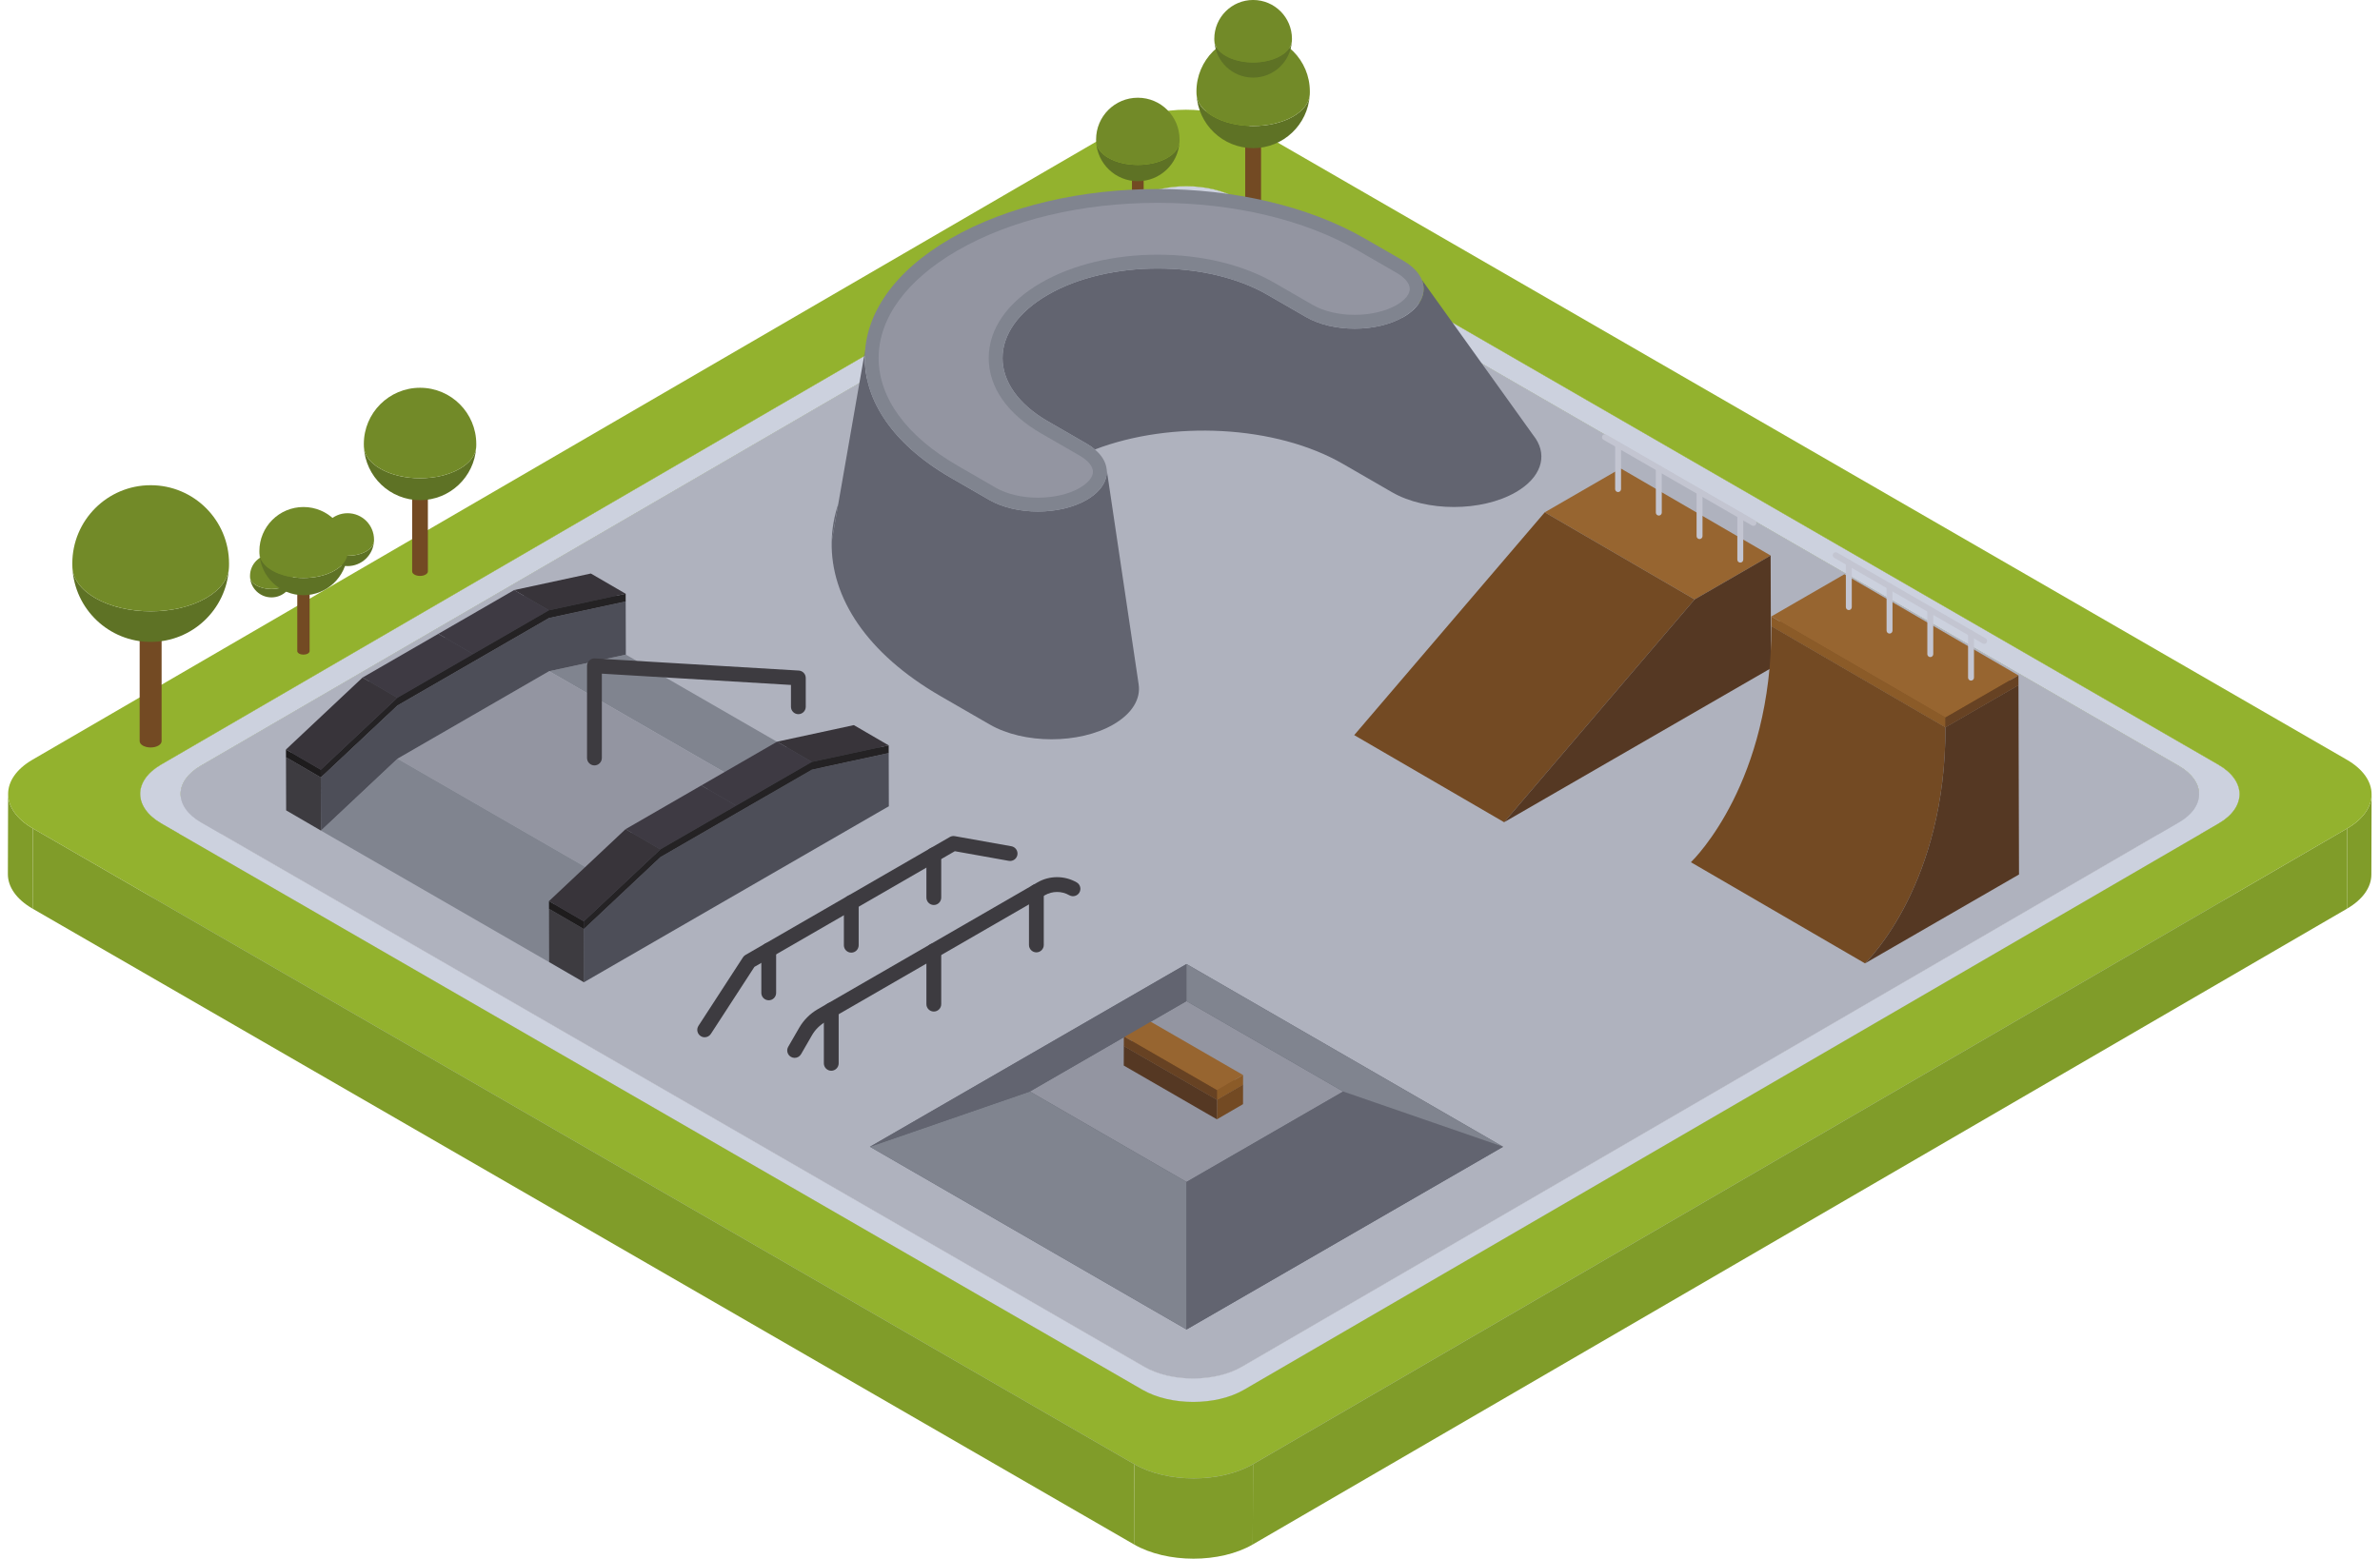 <?xml version="1.0" encoding="UTF-8"?><svg xmlns="http://www.w3.org/2000/svg" xmlns:xlink="http://www.w3.org/1999/xlink" height="296.8" preserveAspectRatio="xMidYMid meet" version="1.0" viewBox="-1.5 -0.0 453.1 296.8" width="453.1" zoomAndPan="magnify"><defs><clipPath id="a"><path d="M 214 278 L 238 278 L 238 296.809 L 214 296.809 Z M 214 278"/></clipPath></defs><g><g><path d="M 219.398 51.273 C 219.414 46.18 219.43 41.086 219.441 35.988 C 224.328 34.898 230.09 35.492 234.051 37.781 L 234.008 53.066 C 230.047 50.777 224.285 50.18 219.398 51.273" fill="#809c29"/></g><g><path d="M 219.398 51.273 C 217.676 51.66 216.059 52.258 214.672 53.062 L 214.715 37.777 C 216.102 36.973 217.719 36.375 219.441 35.988 C 219.43 41.086 219.414 46.18 219.398 51.273" fill="#809c29"/></g><g><path d="M 233.699 42.148 L 233.656 57.434 C 228.512 54.461 220.188 54.461 215.074 57.434 L 215.117 42.148 C 220.23 39.18 228.555 39.18 233.699 42.148" fill="#ccd1de"/></g><g><path d="M 420.816 145.609 L 420.773 160.895 L 234.008 53.066 L 234.051 37.781 L 420.816 145.609" fill="#809c29"/></g><g><path d="M 413.277 145.828 L 413.23 161.109 L 233.656 57.434 L 233.699 42.148 L 413.277 145.828" fill="#ccd1de"/></g><g><path d="M 214.715 37.777 L 214.672 53.062 L 29.117 160.895 L 29.16 145.609 L 214.715 37.777" fill="#809c29"/></g><g><path d="M 215.117 42.148 L 215.074 57.434 L 36.668 161.113 L 36.711 145.828 L 215.117 42.148" fill="#ccd1de"/></g><g><path d="M 416.137 163.637 C 415.492 162.719 414.523 161.855 413.23 161.109 L 413.277 145.828 C 414.566 146.57 415.535 147.434 416.18 148.352 C 416.168 153.445 416.152 158.539 416.137 163.637" fill="#ccd1de"/></g><g><path d="M 424.812 166.539 C 424.82 164.496 423.473 162.453 420.773 160.895 L 420.816 145.609 C 423.516 147.168 424.863 149.215 424.855 151.258 C 424.844 155.844 424.824 161.953 424.812 166.539" fill="#809c29"/></g><g><path d="M 417.109 166.535 C 417.113 165.551 416.789 164.562 416.137 163.637 C 416.152 158.539 416.168 153.445 416.18 148.352 C 416.836 149.281 417.156 150.27 417.152 151.254 C 417.141 155.84 417.125 161.953 417.109 166.535" fill="#ccd1de"/></g><g><path d="M 36.668 161.113 C 34.129 162.59 32.855 164.52 32.844 166.453 L 32.887 151.168 C 32.898 149.234 34.172 147.305 36.711 145.828 C 36.695 150.414 36.68 156.527 36.668 161.113" fill="#ccd1de"/></g><g><path d="M 25.145 166.457 L 25.188 151.172 C 25.195 149.156 26.52 147.145 29.16 145.609 L 29.117 160.895 C 26.477 162.43 25.152 164.441 25.145 166.457" fill="#809c29"/></g><g><path d="M 417.152 151.246 L 417.109 166.531 C 417.105 168.469 415.836 170.398 413.293 171.875 L 413.336 156.594 C 415.879 155.117 417.148 153.184 417.152 151.246" fill="#afb2be"/></g><g><path d="M 424.855 151.254 L 424.812 166.535 C 424.809 168.551 423.484 170.559 420.84 172.094 L 420.887 156.812 C 423.527 155.273 424.852 153.266 424.855 151.254" fill="#ccd1de"/></g><g><path d="M 32.844 166.461 L 32.887 151.176 C 32.883 153.137 34.176 155.102 36.766 156.598 L 36.723 171.879 C 34.133 170.387 32.84 168.422 32.844 166.461" fill="#afb2be"/></g><g><path d="M 450 151.258 L 449.957 166.543 C 449.949 168.895 448.402 171.246 445.312 173.039 L 445.355 157.758 C 448.445 155.961 449.992 153.613 450 151.258" fill="#809c29"/></g><g><path d="M 25.145 166.457 L 25.188 151.172 C 25.184 153.211 26.531 155.258 29.227 156.812 L 29.18 172.098 C 26.484 170.539 25.141 168.496 25.145 166.457" fill="#ccd1de"/></g><g><path d="M 0 166.449 L 0.043 151.164 C 0.035 153.551 1.609 155.938 4.762 157.758 L 4.719 173.039 C 1.566 171.223 -0.008 168.836 0 166.449" fill="#809c29"/></g><g><path d="M 413.336 156.594 L 413.293 171.875 L 234.887 275.555 L 234.93 260.27 L 413.336 156.594" fill="#afb2be"/></g><g><path d="M 216.34 260.273 L 216.297 275.559 L 36.723 171.879 L 36.766 156.598 L 216.34 260.273" fill="#afb2be"/></g><g><path d="M 234.93 260.27 L 234.887 275.555 C 229.766 278.531 221.445 278.531 216.297 275.559 L 216.34 260.273 C 221.488 263.246 229.812 263.246 234.93 260.27" fill="#afb2be"/></g><g><path d="M 234.93 260.27 L 413.336 156.59 C 418.449 153.621 418.426 148.801 413.277 145.828 L 233.699 42.148 C 228.555 39.18 220.23 39.18 215.117 42.148 L 36.711 145.828 C 31.59 148.805 31.617 153.625 36.766 156.598 L 216.34 260.273 C 221.488 263.246 229.812 263.246 234.93 260.27 Z M 420.816 145.609 C 426.176 148.703 426.207 153.719 420.887 156.812 L 235.332 264.641 C 230.012 267.734 221.348 267.734 215.992 264.641 L 29.227 156.812 C 23.867 153.719 23.84 148.703 29.16 145.609 L 214.715 37.777 C 220.035 34.684 228.691 34.688 234.051 37.781 L 420.816 145.609" fill="#ccd1de"/></g><g><path d="M 420.887 156.812 L 420.84 172.094 L 235.289 279.926 L 235.332 264.641 L 420.887 156.812" fill="#ccd1de"/></g><g><path d="M 215.992 264.641 L 215.949 279.926 L 29.18 172.098 L 29.227 156.812 L 215.992 264.641" fill="#ccd1de"/></g><g><path d="M 235.332 264.641 L 235.289 279.926 C 229.965 283.02 221.305 283.02 215.949 279.926 L 215.992 264.641 C 221.348 267.734 230.012 267.734 235.332 264.641" fill="#ccd1de"/></g><g><path d="M 235.332 264.641 L 420.887 156.812 C 426.207 153.719 426.176 148.703 420.816 145.609 L 234.051 37.781 C 228.691 34.688 220.039 34.684 214.715 37.777 L 29.16 145.609 C 23.84 148.703 23.867 153.719 29.227 156.812 L 215.992 264.641 C 221.352 267.734 230.012 267.734 235.332 264.641 Z M 445.277 144.664 C 451.543 148.281 451.578 154.141 445.355 157.758 L 237.043 278.816 C 230.824 282.43 220.699 282.43 214.438 278.812 L 4.762 157.758 C -1.5 154.145 -1.531 148.281 4.688 144.664 L 213 23.605 C 219.223 19.988 229.34 19.992 235.602 23.605 L 445.277 144.664" fill="#93b22e"/></g><g><path d="M 413.277 145.828 C 418.426 148.801 418.449 153.621 413.336 156.594 L 234.93 260.27 C 229.812 263.246 221.488 263.246 216.34 260.273 L 36.766 156.598 C 31.617 153.625 31.59 148.805 36.711 145.828 L 215.117 42.148 C 220.23 39.18 228.555 39.18 233.703 42.148 L 413.277 145.828" fill="#afb2be"/></g><g><path d="M 445.355 157.758 L 445.312 173.039 L 237 294.102 L 237.043 278.816 L 445.355 157.758" fill="#809c29"/></g><g><path d="M 214.438 278.812 L 214.395 294.098 L 4.719 173.039 L 4.762 157.758 L 214.438 278.812" fill="#809c29"/></g><g clip-path="url(#a)"><path d="M 237.043 278.816 L 237 294.102 C 230.781 297.715 220.656 297.715 214.395 294.098 L 214.438 278.812 C 220.699 282.43 230.824 282.43 237.043 278.816" fill="#809c29"/></g><g><path d="M 216.227 33.137 L 216.227 44.57 C 216.227 44.734 216.117 44.898 215.898 45.023 C 215.465 45.273 214.762 45.273 214.328 45.023 C 214.109 44.898 214 44.734 214 44.57 L 214 33.137 L 216.227 33.137" fill="#734a23"/></g><g><path d="M 215.898 33.59 C 215.465 33.84 214.762 33.84 214.328 33.59 C 213.891 33.34 213.891 32.93 214.328 32.68 C 214.762 32.43 215.465 32.43 215.898 32.68 C 216.336 32.93 216.336 33.34 215.898 33.59" fill="#734a23"/></g><g><path d="M 223.047 27.07 C 222.785 31.219 219.336 34.504 215.117 34.504 C 210.863 34.504 207.395 31.164 207.18 26.965 C 207.242 28.086 208.016 29.199 209.504 30.059 C 212.605 31.848 217.633 31.848 220.734 30.059 C 222.172 29.227 222.945 28.156 223.047 27.07" fill="#5e7225"/></g><g><path d="M 223.062 26.555 C 223.062 26.641 223.062 26.727 223.062 26.812 L 223.062 26.816 C 223.059 26.887 223.055 26.961 223.051 27.035 C 223.051 27.047 223.051 27.059 223.047 27.07 C 222.945 28.156 222.172 29.227 220.734 30.059 C 217.633 31.848 212.605 31.848 209.504 30.059 C 208.016 29.199 207.242 28.086 207.18 26.965 C 207.18 26.945 207.18 26.926 207.18 26.902 C 207.172 26.789 207.172 26.672 207.172 26.555 C 207.172 22.164 210.73 18.609 215.117 18.609 C 219.508 18.609 223.062 22.164 223.062 26.555" fill="#728a28"/></g><g><path d="M 238.578 26.352 L 238.578 41.883 C 238.578 42.105 238.43 42.328 238.137 42.5 C 237.547 42.84 236.59 42.84 236 42.5 C 235.703 42.328 235.559 42.105 235.559 41.883 L 235.559 26.352 L 238.578 26.352" fill="#734a23"/></g><g><path d="M 238.137 26.969 C 237.547 27.309 236.59 27.309 236 26.969 C 235.41 26.629 235.41 26.074 236 25.734 C 236.59 25.395 237.547 25.395 238.137 25.734 C 238.727 26.074 238.727 26.629 238.137 26.969" fill="#734a23"/></g><g><path d="M 247.844 18.113 C 247.488 23.75 242.805 28.211 237.074 28.211 C 231.297 28.211 226.582 23.676 226.293 17.973 C 226.379 19.492 227.43 21.008 229.445 22.172 C 233.66 24.605 240.488 24.605 244.703 22.172 C 246.656 21.047 247.703 19.59 247.844 18.113" fill="#5e7225"/></g><g><path d="M 247.867 17.414 C 247.867 17.531 247.863 17.648 247.863 17.766 C 247.859 17.867 247.855 17.965 247.848 18.066 C 247.848 18.082 247.848 18.098 247.844 18.113 C 247.703 19.59 246.656 21.047 244.703 22.172 C 240.488 24.605 233.66 24.605 229.445 22.172 C 227.43 21.008 226.379 19.492 226.293 17.973 C 226.289 17.945 226.289 17.914 226.289 17.887 C 226.281 17.73 226.277 17.574 226.277 17.414 C 226.277 11.453 231.109 6.621 237.074 6.621 C 243.035 6.621 247.867 11.453 247.867 17.414" fill="#728a28"/></g><g><path d="M 244.441 7.867 C 244.199 11.727 240.992 14.777 237.066 14.777 C 233.113 14.777 229.883 11.676 229.688 7.77 C 229.742 8.812 230.465 9.848 231.844 10.645 C 234.73 12.312 239.406 12.312 242.289 10.645 C 243.629 9.875 244.348 8.879 244.441 7.867" fill="#5e7225"/></g><g><path d="M 244.461 7.391 C 244.461 7.469 244.457 7.551 244.453 7.629 C 244.453 7.695 244.449 7.766 244.445 7.832 C 244.445 7.844 244.445 7.855 244.441 7.867 C 244.348 8.879 243.629 9.875 242.289 10.645 C 239.406 12.312 234.73 12.312 231.844 10.645 C 230.465 9.848 229.742 8.812 229.688 7.77 C 229.684 7.75 229.684 7.73 229.684 7.711 C 229.68 7.605 229.676 7.496 229.676 7.391 C 229.676 3.305 232.984 -0.004 237.066 -0.004 C 241.152 -0.004 244.461 3.305 244.461 7.391" fill="#728a28"/></g><g><path d="M 224.391 253.164 L 164.121 218.367 L 224.387 183.574 L 284.656 218.371 L 224.391 253.164" fill="#5f636e"/></g><g><path d="M 224.387 225.07 L 194.559 207.852 L 224.387 190.629 L 254.219 207.852 L 224.387 225.07" fill="#9395a1"/></g><g><path d="M 230.184 209.414 L 235.152 206.523 L 235.145 210.258 L 230.172 213.145 L 230.184 209.414" fill="#734a23"/></g><g><path d="M 212.449 199.176 L 217.418 196.285 L 235.152 206.523 L 230.184 209.414 L 212.449 199.176" fill="#7f5126"/></g><g><path d="M 230.184 209.414 L 230.172 213.145 L 212.438 202.906 L 212.449 199.176 L 230.184 209.414" fill="#553823"/></g><g><path d="M 230.188 207.598 L 235.156 204.711 L 235.152 206.523 L 230.184 209.414 L 230.188 207.598" fill="#8b5b28"/></g><g><path d="M 212.453 197.359 L 217.426 194.473 L 235.156 204.711 L 230.188 207.598 L 212.453 197.359" fill="#976530"/></g><g><path d="M 230.188 207.598 L 230.184 209.414 L 212.449 199.176 L 212.453 197.359 L 230.188 207.598" fill="#674223"/></g><g><path d="M 224.387 225.07 L 224.391 253.164 L 164.121 218.367 L 194.559 207.852 L 224.387 225.07" fill="#80848f"/></g><g><path d="M 224.387 225.07 L 224.391 253.164 L 284.656 218.371 L 254.219 207.852 L 224.387 225.07" fill="#626470"/></g><g><path d="M 224.387 190.629 L 224.387 183.574 L 164.121 218.367 L 194.559 207.852 L 224.387 190.629" fill="#626470"/></g><g><path d="M 224.387 183.574 L 224.387 190.629 L 254.219 207.852 L 284.656 218.371 L 224.387 183.574" fill="#80848f"/></g><g><path d="M 103.039 127.812 L 117.648 124.656 L 167.715 153.527 L 153.105 156.684 L 103.039 127.812" fill="#80848f"/></g><g><path d="M 74.18 144.473 L 103.039 127.812 L 153.105 156.684 L 124.25 173.344 L 74.18 144.473" fill="#9395a1"/></g><g><path d="M 74.18 144.473 L 124.25 173.344 L 109.672 187.039 L 59.602 158.168 L 74.18 144.473" fill="#80848f"/></g><g><path d="M 103.012 117.672 L 96.383 113.82 L 110.988 110.66 L 117.617 114.516 L 103.012 117.672" fill="#51535c"/></g><g><path d="M 103.004 116.215 L 96.379 112.363 L 110.984 109.211 L 117.613 113.062 L 103.004 116.215" fill="#38343a"/></g><g><path d="M 88.582 126.004 L 81.953 122.148 L 96.383 113.82 L 103.012 117.672 L 88.582 126.004" fill="#545661"/></g><g><path d="M 88.578 124.547 L 81.949 120.695 L 96.379 112.363 L 103.004 116.215 L 88.578 124.547" fill="#3e3a43"/></g><g><path d="M 74.152 134.332 L 67.523 130.48 L 81.953 122.148 L 88.582 126.004 L 74.152 134.332" fill="#545661"/></g><g><path d="M 74.148 132.875 L 67.52 129.023 L 81.949 120.695 L 88.578 124.547 L 74.148 132.875" fill="#3e3a43"/></g><g><path d="M 103.012 117.672 L 117.617 114.516 L 117.648 124.656 L 103.039 127.812 L 88.609 136.145 L 74.18 144.473 L 59.602 158.168 L 59.574 148.031 L 74.152 134.332 L 88.582 126.004 L 103.012 117.672" fill="#4d4e58"/></g><g><path d="M 59.574 148.031 L 52.945 144.18 L 67.523 130.48 L 74.152 134.332 L 59.574 148.031" fill="#52545f"/></g><g><path d="M 59.602 158.168 L 52.977 154.316 L 52.945 144.18 L 59.574 148.031 L 59.602 158.168" fill="#3d3b40"/></g><g><path d="M 59.574 148.027 L 52.945 144.176 L 52.941 142.723 L 59.57 146.574 L 59.574 148.027" fill="#1e1c1d"/></g><g><path d="M 103.004 116.215 L 117.613 113.062 L 117.617 114.516 L 103.012 117.672 L 88.582 126.004 L 74.152 134.332 L 59.574 148.027 L 59.57 146.574 L 74.148 132.875 L 88.578 124.547 L 103.004 116.215" fill="#242224"/></g><g><path d="M 59.57 146.574 L 52.941 142.723 L 67.52 129.023 L 74.148 132.875 L 59.57 146.574" fill="#38343a"/></g><g><path d="M 153.078 146.543 L 146.449 142.691 L 161.059 139.531 L 167.688 143.383 L 153.078 146.543" fill="#51535c"/></g><g><path d="M 153.074 145.086 L 146.445 141.234 L 161.055 138.078 L 167.684 141.934 L 153.074 145.086" fill="#38343a"/></g><g><path d="M 138.648 154.871 L 132.02 151.02 L 146.449 142.691 L 153.078 146.543 L 138.648 154.871" fill="#545661"/></g><g><path d="M 138.645 153.414 L 132.016 149.566 L 146.445 141.234 L 153.074 145.086 L 138.645 153.414" fill="#3e3a43"/></g><g><path d="M 124.223 163.203 L 117.594 159.352 L 132.02 151.02 L 138.648 154.871 L 124.223 163.203" fill="#545661"/></g><g><path d="M 124.215 161.746 L 117.59 157.895 L 132.016 149.566 L 138.645 153.414 L 124.215 161.746" fill="#3e3a43"/></g><g><path d="M 153.078 146.543 L 167.688 143.383 L 167.715 153.527 L 109.672 187.039 L 109.641 176.902 L 124.223 163.203 L 138.648 154.871 L 153.078 146.543" fill="#4d4e58"/></g><g><path d="M 109.641 176.902 L 103.016 173.051 L 117.594 159.352 L 124.223 163.203 L 109.641 176.902" fill="#52545f"/></g><g><path d="M 109.672 187.039 L 103.043 183.188 L 103.016 173.051 L 109.641 176.902 L 109.672 187.039" fill="#3d3b40"/></g><g><path d="M 109.641 176.895 L 103.016 173.043 L 103.012 171.594 L 109.637 175.445 L 109.641 176.895" fill="#1e1c1d"/></g><g><path d="M 153.074 145.086 L 167.684 141.934 L 167.688 143.383 L 153.078 146.543 L 138.648 154.871 L 124.223 163.203 L 109.641 176.895 L 109.637 175.445 L 124.215 161.746 L 138.645 153.414 L 153.074 145.086" fill="#242224"/></g><g><path d="M 109.637 175.445 L 103.012 171.594 L 117.59 157.895 L 124.215 161.746 L 109.637 175.445" fill="#38343a"/></g><g><path d="M 111.668 145.75 C 110.891 145.75 110.258 145.117 110.258 144.34 L 110.258 126.785 C 110.258 126.398 110.418 126.027 110.703 125.762 C 110.984 125.492 111.363 125.355 111.754 125.379 L 150.574 127.691 C 151.32 127.738 151.898 128.355 151.898 129.102 L 151.898 134.586 C 151.898 135.363 151.27 135.996 150.488 135.996 C 149.711 135.996 149.082 135.363 149.082 134.586 L 149.082 130.43 L 113.078 128.281 L 113.078 144.34 C 113.078 145.117 112.445 145.75 111.668 145.75" fill="#3d3b40"/></g><g><path d="M 198.016 80.242 L 198.016 80.238 L 205.371 84.484 C 205.965 84.824 206.496 85.195 206.949 85.59 C 221.516 80.012 241.34 80.93 254.176 88.34 L 263.508 93.73 C 270.02 97.484 280.566 97.484 287.066 93.73 L 287.074 93.73 C 291.848 90.973 293.113 86.961 290.871 83.531 L 290.473 82.973 L 290.402 82.883 L 269.172 53.266 C 270.184 55.734 269.02 58.438 265.684 60.367 L 265.68 60.371 C 260.562 63.328 252.262 63.328 247.137 60.367 L 239.785 56.125 C 228.254 49.469 209.555 49.461 198.016 56.125 C 186.477 62.785 186.477 73.586 198.016 80.242" fill="#626470"/></g><g><path d="M 156.836 103.129 L 158.094 95.938 C 157.305 98.312 156.883 100.723 156.836 103.129" fill="#626470"/></g><g><path d="M 156.828 103.148 C 156.828 103.152 156.836 103.16 156.836 103.164 C 156.613 113.789 163.523 124.461 177.57 132.566 L 186.906 137.953 C 193.41 141.719 203.957 141.719 210.461 137.961 L 210.465 137.953 C 214.09 135.863 215.691 133.047 215.273 130.312 L 215.262 130.23 L 209.172 89.289 C 209.441 91.406 208.172 93.57 205.371 95.188 L 205.371 95.195 C 200.25 98.148 191.945 98.148 186.82 95.188 L 179.473 90.949 C 167.93 84.281 162.508 75.422 163.199 66.699 L 158.094 95.938 L 156.836 103.129 L 156.828 103.148" fill="#626470"/></g><g><path d="M 156.828 103.148 L 156.828 103.164 L 156.836 103.164 C 156.836 103.16 156.828 103.152 156.828 103.148" fill="#626470"/></g><g><path d="M 179.473 90.945 L 186.82 95.191 C 191.945 98.148 200.246 98.148 205.367 95.191 L 205.371 95.191 C 210.488 92.234 210.488 87.441 205.367 84.484 L 198.02 80.238 L 198.012 80.242 C 186.48 73.586 186.48 62.785 198.016 56.125 C 209.551 49.465 228.254 49.465 239.785 56.125 L 247.137 60.367 C 252.258 63.324 260.562 63.324 265.68 60.371 L 265.688 60.367 C 270.805 57.41 270.805 52.617 265.684 49.66 L 258.332 45.418 C 236.559 32.848 201.25 32.848 179.473 45.422 C 157.695 57.992 157.695 78.375 179.473 90.945" fill="#80848f"/></g><g><path d="M 196.098 94.773 C 199.102 94.773 202 94.098 204.051 92.91 C 205.656 91.984 206.574 90.863 206.574 89.84 C 206.574 88.812 205.656 87.691 204.051 86.766 L 197.988 83.266 L 196.695 82.523 C 190.27 78.812 186.73 73.723 186.73 68.184 C 186.73 62.648 190.27 57.555 196.695 53.844 C 202.672 50.395 210.555 48.496 218.898 48.496 C 227.242 48.496 235.129 50.395 241.102 53.844 L 248.453 58.086 C 250.508 59.273 253.406 59.953 256.41 59.953 C 259.395 59.953 262.273 59.281 264.32 58.113 L 264.367 58.086 C 265.973 57.16 266.891 56.043 266.891 55.016 C 266.891 53.988 265.969 52.867 264.363 51.941 L 257.016 47.699 C 246.879 41.848 233.348 38.625 218.906 38.625 C 204.465 38.625 190.93 41.848 180.789 47.699 C 171.105 53.293 165.773 60.566 165.773 68.184 C 165.773 75.805 171.105 83.074 180.789 88.664 L 188.137 92.91 C 190.191 94.094 193.094 94.773 196.098 94.773" fill="#9395a1"/></g><g><path d="M 321.121 114.141 L 292.586 97.555 L 307.051 89.199 L 335.59 105.785 L 321.121 114.141" fill="#976530"/></g><g><path d="M 284.852 156.57 L 256.312 139.984 L 292.586 97.555 L 321.121 114.141 L 284.852 156.57" fill="#734a23"/></g><g><path d="M 335.59 105.785 L 335.652 127.242 L 284.852 156.57 L 321.121 114.141 L 335.59 105.785" fill="#553823"/></g><g><path d="M 332.312 100.137 C 332.219 100.137 332.121 100.113 332.031 100.062 L 303.766 83.742 C 303.496 83.586 303.402 83.238 303.559 82.973 C 303.715 82.699 304.059 82.609 304.328 82.766 L 332.598 99.086 C 332.867 99.238 332.957 99.586 332.805 99.855 C 332.699 100.035 332.508 100.137 332.312 100.137" fill="#c3c5d1"/></g><g><path d="M 329.812 107.133 C 329.504 107.133 329.25 106.879 329.25 106.566 L 329.25 98.129 C 329.25 97.816 329.504 97.566 329.812 97.566 C 330.125 97.566 330.379 97.816 330.379 98.129 L 330.379 106.566 C 330.379 106.879 330.125 107.133 329.812 107.133" fill="#c3c5d1"/></g><g><path d="M 322.059 102.652 C 321.746 102.652 321.492 102.402 321.492 102.09 L 321.492 93.652 C 321.492 93.34 321.746 93.09 322.059 93.09 C 322.367 93.09 322.621 93.34 322.621 93.652 L 322.621 102.09 C 322.621 102.402 322.367 102.652 322.059 102.652" fill="#c3c5d1"/></g><g><path d="M 314.305 98.176 C 313.992 98.176 313.738 97.926 313.738 97.613 L 313.738 89.176 C 313.738 88.863 313.992 88.609 314.305 88.609 C 314.613 88.609 314.867 88.863 314.867 89.176 L 314.867 97.613 C 314.867 97.926 314.613 98.176 314.305 98.176" fill="#c3c5d1"/></g><g><path d="M 306.551 93.699 C 306.238 93.699 305.984 93.445 305.984 93.137 L 305.984 84.695 C 305.984 84.387 306.238 84.133 306.551 84.133 C 306.859 84.133 307.113 84.387 307.113 84.695 L 307.113 93.137 C 307.113 93.445 306.859 93.699 306.551 93.699" fill="#c3c5d1"/></g><g><path d="M 132.652 197.52 C 132.391 197.52 132.125 197.445 131.887 197.289 C 131.234 196.867 131.051 195.992 131.473 195.34 L 139.945 182.297 C 140.066 182.113 140.23 181.957 140.422 181.844 L 179.316 159.391 C 179.605 159.223 179.941 159.164 180.27 159.223 L 191.051 161.148 C 191.816 161.285 192.328 162.02 192.191 162.785 C 192.055 163.551 191.32 164.062 190.555 163.926 L 180.281 162.09 L 142.125 184.117 L 133.836 196.875 C 133.566 197.293 133.113 197.52 132.652 197.52" fill="#3d3b40"/></g><g><path d="M 144.852 190.477 C 144.07 190.477 143.441 189.848 143.441 189.07 L 143.441 180.914 C 143.441 180.137 144.07 179.508 144.852 179.508 C 145.629 179.508 146.258 180.137 146.258 180.914 L 146.258 189.07 C 146.258 189.848 145.629 190.477 144.852 190.477" fill="#3d3b40"/></g><g><path d="M 160.562 181.406 C 159.785 181.406 159.156 180.773 159.156 179.996 L 159.156 171.844 C 159.156 171.066 159.785 170.434 160.562 170.434 C 161.344 170.434 161.973 171.066 161.973 171.844 L 161.973 179.996 C 161.973 180.773 161.344 181.406 160.562 181.406" fill="#3d3b40"/></g><g><path d="M 176.277 172.332 C 175.5 172.332 174.867 171.699 174.867 170.922 L 174.867 162.77 C 174.867 161.992 175.5 161.363 176.277 161.363 C 177.059 161.363 177.688 161.992 177.688 162.77 L 177.688 170.922 C 177.688 171.699 177.059 172.332 176.277 172.332" fill="#3d3b40"/></g><g><path d="M 353.555 183.449 L 320.414 164.191 C 321.184 163.426 335.816 148.898 335.73 119.223 L 368.871 138.484 C 368.957 168.16 354.324 182.688 353.555 183.449" fill="#734a23"/></g><g><path d="M 368.871 138.484 L 335.73 119.223 L 349.633 111.199 L 382.773 130.457 L 368.871 138.484" fill="#734a23"/></g><g><path d="M 382.773 130.457 L 382.875 166.523 L 353.555 183.449 C 354.324 182.688 368.957 168.16 368.871 138.484 L 382.773 130.457" fill="#553823"/></g><g><path d="M 368.871 138.484 L 335.73 119.223 L 335.727 117.383 L 368.867 136.641 L 368.871 138.484" fill="#8b5b28"/></g><g><path d="M 368.867 136.641 L 335.727 117.383 L 349.629 109.355 L 382.77 128.617 L 368.867 136.641" fill="#976530"/></g><g><path d="M 382.77 128.617 L 382.773 130.457 L 368.871 138.484 L 368.867 136.641 L 382.77 128.617" fill="#674223"/></g><g><path d="M 376.242 122.609 C 376.145 122.609 376.051 122.586 375.961 122.535 L 347.691 106.215 C 347.422 106.059 347.328 105.715 347.484 105.441 C 347.641 105.176 347.984 105.078 348.258 105.238 L 376.523 121.559 C 376.793 121.711 376.887 122.059 376.73 122.328 C 376.625 122.508 376.438 122.609 376.242 122.609" fill="#c3c5d1"/></g><g><path d="M 373.738 129.602 C 373.43 129.602 373.176 129.352 373.176 129.039 L 373.176 120.602 C 373.176 120.289 373.43 120.035 373.738 120.035 C 374.051 120.035 374.305 120.289 374.305 120.602 L 374.305 129.039 C 374.305 129.352 374.051 129.602 373.738 129.602" fill="#c3c5d1"/></g><g><path d="M 365.984 125.125 C 365.676 125.125 365.422 124.871 365.422 124.562 L 365.422 116.125 C 365.422 115.812 365.676 115.559 365.984 115.559 C 366.297 115.559 366.551 115.812 366.551 116.125 L 366.551 124.562 C 366.551 124.871 366.297 125.125 365.984 125.125" fill="#c3c5d1"/></g><g><path d="M 358.23 120.648 C 357.918 120.648 357.664 120.395 357.664 120.086 L 357.664 111.645 C 357.664 111.336 357.918 111.082 358.23 111.082 C 358.539 111.082 358.793 111.336 358.793 111.645 L 358.793 120.086 C 358.793 120.395 358.539 120.648 358.23 120.648" fill="#c3c5d1"/></g><g><path d="M 350.477 116.172 C 350.164 116.172 349.91 115.918 349.91 115.609 L 349.91 107.168 C 349.91 106.859 350.164 106.605 350.477 106.605 C 350.785 106.605 351.039 106.859 351.039 107.168 L 351.039 115.609 C 351.039 115.918 350.785 116.172 350.477 116.172" fill="#c3c5d1"/></g><g><path d="M 149.781 201.445 C 149.543 201.445 149.301 201.383 149.078 201.254 C 148.402 200.863 148.172 200.004 148.562 199.328 L 150.648 195.715 C 151.496 194.242 152.723 193.02 154.195 192.168 L 196.004 168.031 C 198.309 166.699 201.176 166.699 203.48 168.031 C 204.152 168.418 204.383 169.281 203.996 169.953 C 203.605 170.629 202.742 170.859 202.07 170.473 C 200.633 169.645 198.852 169.645 197.414 170.473 L 155.605 194.609 C 154.562 195.211 153.691 196.082 153.09 197.121 L 151.004 200.738 C 150.742 201.191 150.27 201.445 149.781 201.445" fill="#3d3b40"/></g><g><path d="M 156.754 203.895 C 155.977 203.895 155.344 203.262 155.344 202.484 L 155.344 192.316 C 155.344 191.539 155.977 190.91 156.754 190.91 C 157.531 190.91 158.164 191.539 158.164 192.316 L 158.164 202.484 C 158.164 203.262 157.531 203.895 156.754 203.895" fill="#3d3b40"/></g><g><path d="M 176.277 192.621 C 175.5 192.621 174.867 191.992 174.867 191.211 L 174.867 181.047 C 174.867 180.266 175.5 179.637 176.277 179.637 C 177.059 179.637 177.688 180.266 177.688 181.047 L 177.688 191.211 C 177.688 191.992 177.059 192.621 176.277 192.621" fill="#3d3b40"/></g><g><path d="M 195.805 181.352 C 195.023 181.352 194.395 180.719 194.395 179.941 L 194.395 169.773 C 194.395 168.996 195.023 168.363 195.805 168.363 C 196.582 168.363 197.211 168.996 197.211 169.773 L 197.211 179.941 C 197.211 180.719 196.582 181.352 195.805 181.352" fill="#3d3b40"/></g><g><path d="M 29.266 119.664 L 29.266 141.129 C 29.266 141.438 29.062 141.746 28.656 141.984 C 27.84 142.453 26.516 142.453 25.699 141.98 C 25.293 141.746 25.09 141.438 25.09 141.129 L 25.09 119.664 L 29.266 119.664" fill="#734a23"/></g><g><path d="M 28.656 120.52 C 27.84 120.988 26.516 120.988 25.699 120.52 C 24.887 120.047 24.887 119.285 25.699 118.812 C 26.516 118.344 27.84 118.344 28.656 118.812 C 29.469 119.285 29.469 120.047 28.656 120.52" fill="#734a23"/></g><g><path d="M 42.07 108.281 C 41.578 116.066 35.105 122.234 27.188 122.234 C 19.203 122.234 12.684 115.965 12.285 108.082 C 12.402 110.188 13.855 112.281 16.645 113.891 C 22.469 117.25 31.906 117.25 37.73 113.891 C 40.43 112.332 41.879 110.32 42.07 108.281" fill="#5e7225"/></g><g><path d="M 42.105 107.316 C 42.105 107.477 42.102 107.641 42.098 107.797 L 42.098 107.801 C 42.094 107.938 42.086 108.074 42.078 108.215 C 42.078 108.234 42.074 108.258 42.07 108.281 C 41.879 110.32 40.43 112.332 37.73 113.891 C 31.906 117.25 22.469 117.25 16.645 113.891 C 13.855 112.281 12.402 110.188 12.285 108.082 C 12.281 108.047 12.281 108.004 12.281 107.969 C 12.27 107.754 12.266 107.535 12.266 107.316 C 12.266 99.074 18.945 92.395 27.188 92.395 C 35.426 92.395 42.105 99.074 42.105 107.316" fill="#728a28"/></g><g><path d="M 79.961 93.402 L 79.961 108.801 C 79.961 109.023 79.816 109.246 79.523 109.414 C 78.938 109.754 77.988 109.754 77.402 109.414 C 77.109 109.246 76.965 109.023 76.965 108.801 L 76.965 93.402 L 79.961 93.402" fill="#734a23"/></g><g><path d="M 79.523 94.016 C 78.938 94.352 77.988 94.352 77.402 94.016 C 76.816 93.68 76.816 93.129 77.402 92.789 C 77.988 92.453 78.938 92.453 79.523 92.789 C 80.109 93.129 80.109 93.68 79.523 94.016" fill="#734a23"/></g><g><path d="M 89.148 85.234 C 88.793 90.82 84.152 95.246 78.469 95.246 C 72.742 95.246 68.066 90.746 67.777 85.094 C 67.863 86.605 68.906 88.105 70.906 89.258 C 75.086 91.672 81.855 91.672 86.035 89.258 C 87.969 88.141 89.012 86.699 89.148 85.234" fill="#5e7225"/></g><g><path d="M 89.172 84.543 C 89.172 84.656 89.168 84.773 89.168 84.891 C 89.164 84.988 89.16 85.09 89.152 85.188 C 89.152 85.203 89.152 85.219 89.148 85.234 C 89.012 86.699 87.969 88.141 86.035 89.258 C 81.855 91.672 75.086 91.672 70.906 89.258 C 68.906 88.105 67.863 86.605 67.777 85.094 C 67.777 85.066 67.777 85.035 67.777 85.012 C 67.77 84.855 67.766 84.699 67.766 84.543 C 67.766 78.633 72.559 73.84 78.469 73.84 C 84.383 73.84 89.172 78.633 89.172 84.543" fill="#728a28"/></g><g><path d="M 69.695 103.086 C 69.531 105.715 67.344 107.797 64.672 107.797 C 61.977 107.797 59.777 105.68 59.645 103.02 C 59.684 103.73 60.172 104.438 61.113 104.98 C 63.078 106.113 66.266 106.113 68.23 104.98 C 69.141 104.453 69.633 103.777 69.695 103.086" fill="#5e7225"/></g><g><path d="M 69.707 102.762 C 69.707 102.816 69.707 102.871 69.703 102.926 C 69.703 102.973 69.703 103.02 69.699 103.062 C 69.699 103.07 69.699 103.078 69.695 103.086 C 69.633 103.777 69.141 104.453 68.23 104.98 C 66.266 106.113 63.078 106.113 61.113 104.98 C 60.172 104.438 59.684 103.73 59.645 103.02 C 59.641 103.008 59.641 102.992 59.641 102.98 C 59.637 102.91 59.637 102.836 59.637 102.762 C 59.637 99.98 61.891 97.727 64.672 97.727 C 67.453 97.727 69.707 99.98 69.707 102.762" fill="#728a28"/></g><g><path d="M 54.27 109.934 C 54.133 112.066 52.359 113.758 50.188 113.758 C 47.996 113.758 46.211 112.039 46.102 109.879 C 46.133 110.453 46.531 111.027 47.297 111.469 C 48.895 112.391 51.48 112.391 53.078 111.469 C 53.82 111.043 54.215 110.492 54.27 109.934" fill="#5e7225"/></g><g><path d="M 54.277 109.668 C 54.277 109.711 54.277 109.758 54.277 109.801 C 54.273 109.84 54.273 109.875 54.27 109.914 C 54.27 109.922 54.27 109.926 54.27 109.934 C 54.215 110.492 53.82 111.043 53.078 111.469 C 51.48 112.391 48.895 112.391 47.297 111.469 C 46.531 111.027 46.133 110.453 46.102 109.879 C 46.102 109.867 46.102 109.855 46.102 109.848 C 46.098 109.789 46.098 109.727 46.098 109.668 C 46.098 107.406 47.926 105.578 50.188 105.578 C 52.449 105.578 54.277 107.406 54.277 109.668" fill="#728a28"/></g><g><path d="M 57.445 111.895 L 57.445 123.977 C 57.445 124.152 57.332 124.324 57.102 124.457 C 56.641 124.723 55.898 124.723 55.438 124.457 C 55.211 124.324 55.094 124.152 55.094 123.977 L 55.094 111.895 L 57.445 111.895" fill="#734a23"/></g><g><path d="M 57.102 112.375 C 56.645 112.641 55.898 112.641 55.438 112.375 C 54.98 112.109 54.98 111.684 55.438 111.414 C 55.898 111.152 56.645 111.152 57.102 111.414 C 57.562 111.684 57.562 112.113 57.102 112.375" fill="#734a23"/></g><g><path d="M 64.652 105.488 C 64.375 109.871 60.73 113.34 56.277 113.34 C 51.781 113.34 48.113 109.812 47.887 105.379 C 47.953 106.562 48.773 107.738 50.34 108.645 C 53.621 110.535 58.93 110.535 62.211 108.645 C 63.727 107.77 64.543 106.637 64.652 105.488" fill="#5e7225"/></g><g><path d="M 64.672 104.945 C 64.672 105.035 64.668 105.129 64.668 105.215 L 64.668 105.219 C 64.664 105.297 64.66 105.371 64.656 105.449 C 64.656 105.465 64.656 105.477 64.652 105.488 C 64.543 106.637 63.727 107.77 62.211 108.645 C 58.93 110.535 53.621 110.535 50.34 108.645 C 48.773 107.738 47.953 106.562 47.887 105.379 C 47.887 105.355 47.887 105.332 47.887 105.312 C 47.879 105.191 47.879 105.066 47.879 104.945 C 47.879 100.309 51.637 96.547 56.277 96.547 C 60.914 96.547 64.672 100.309 64.672 104.945" fill="#728a28"/></g></g></svg>
